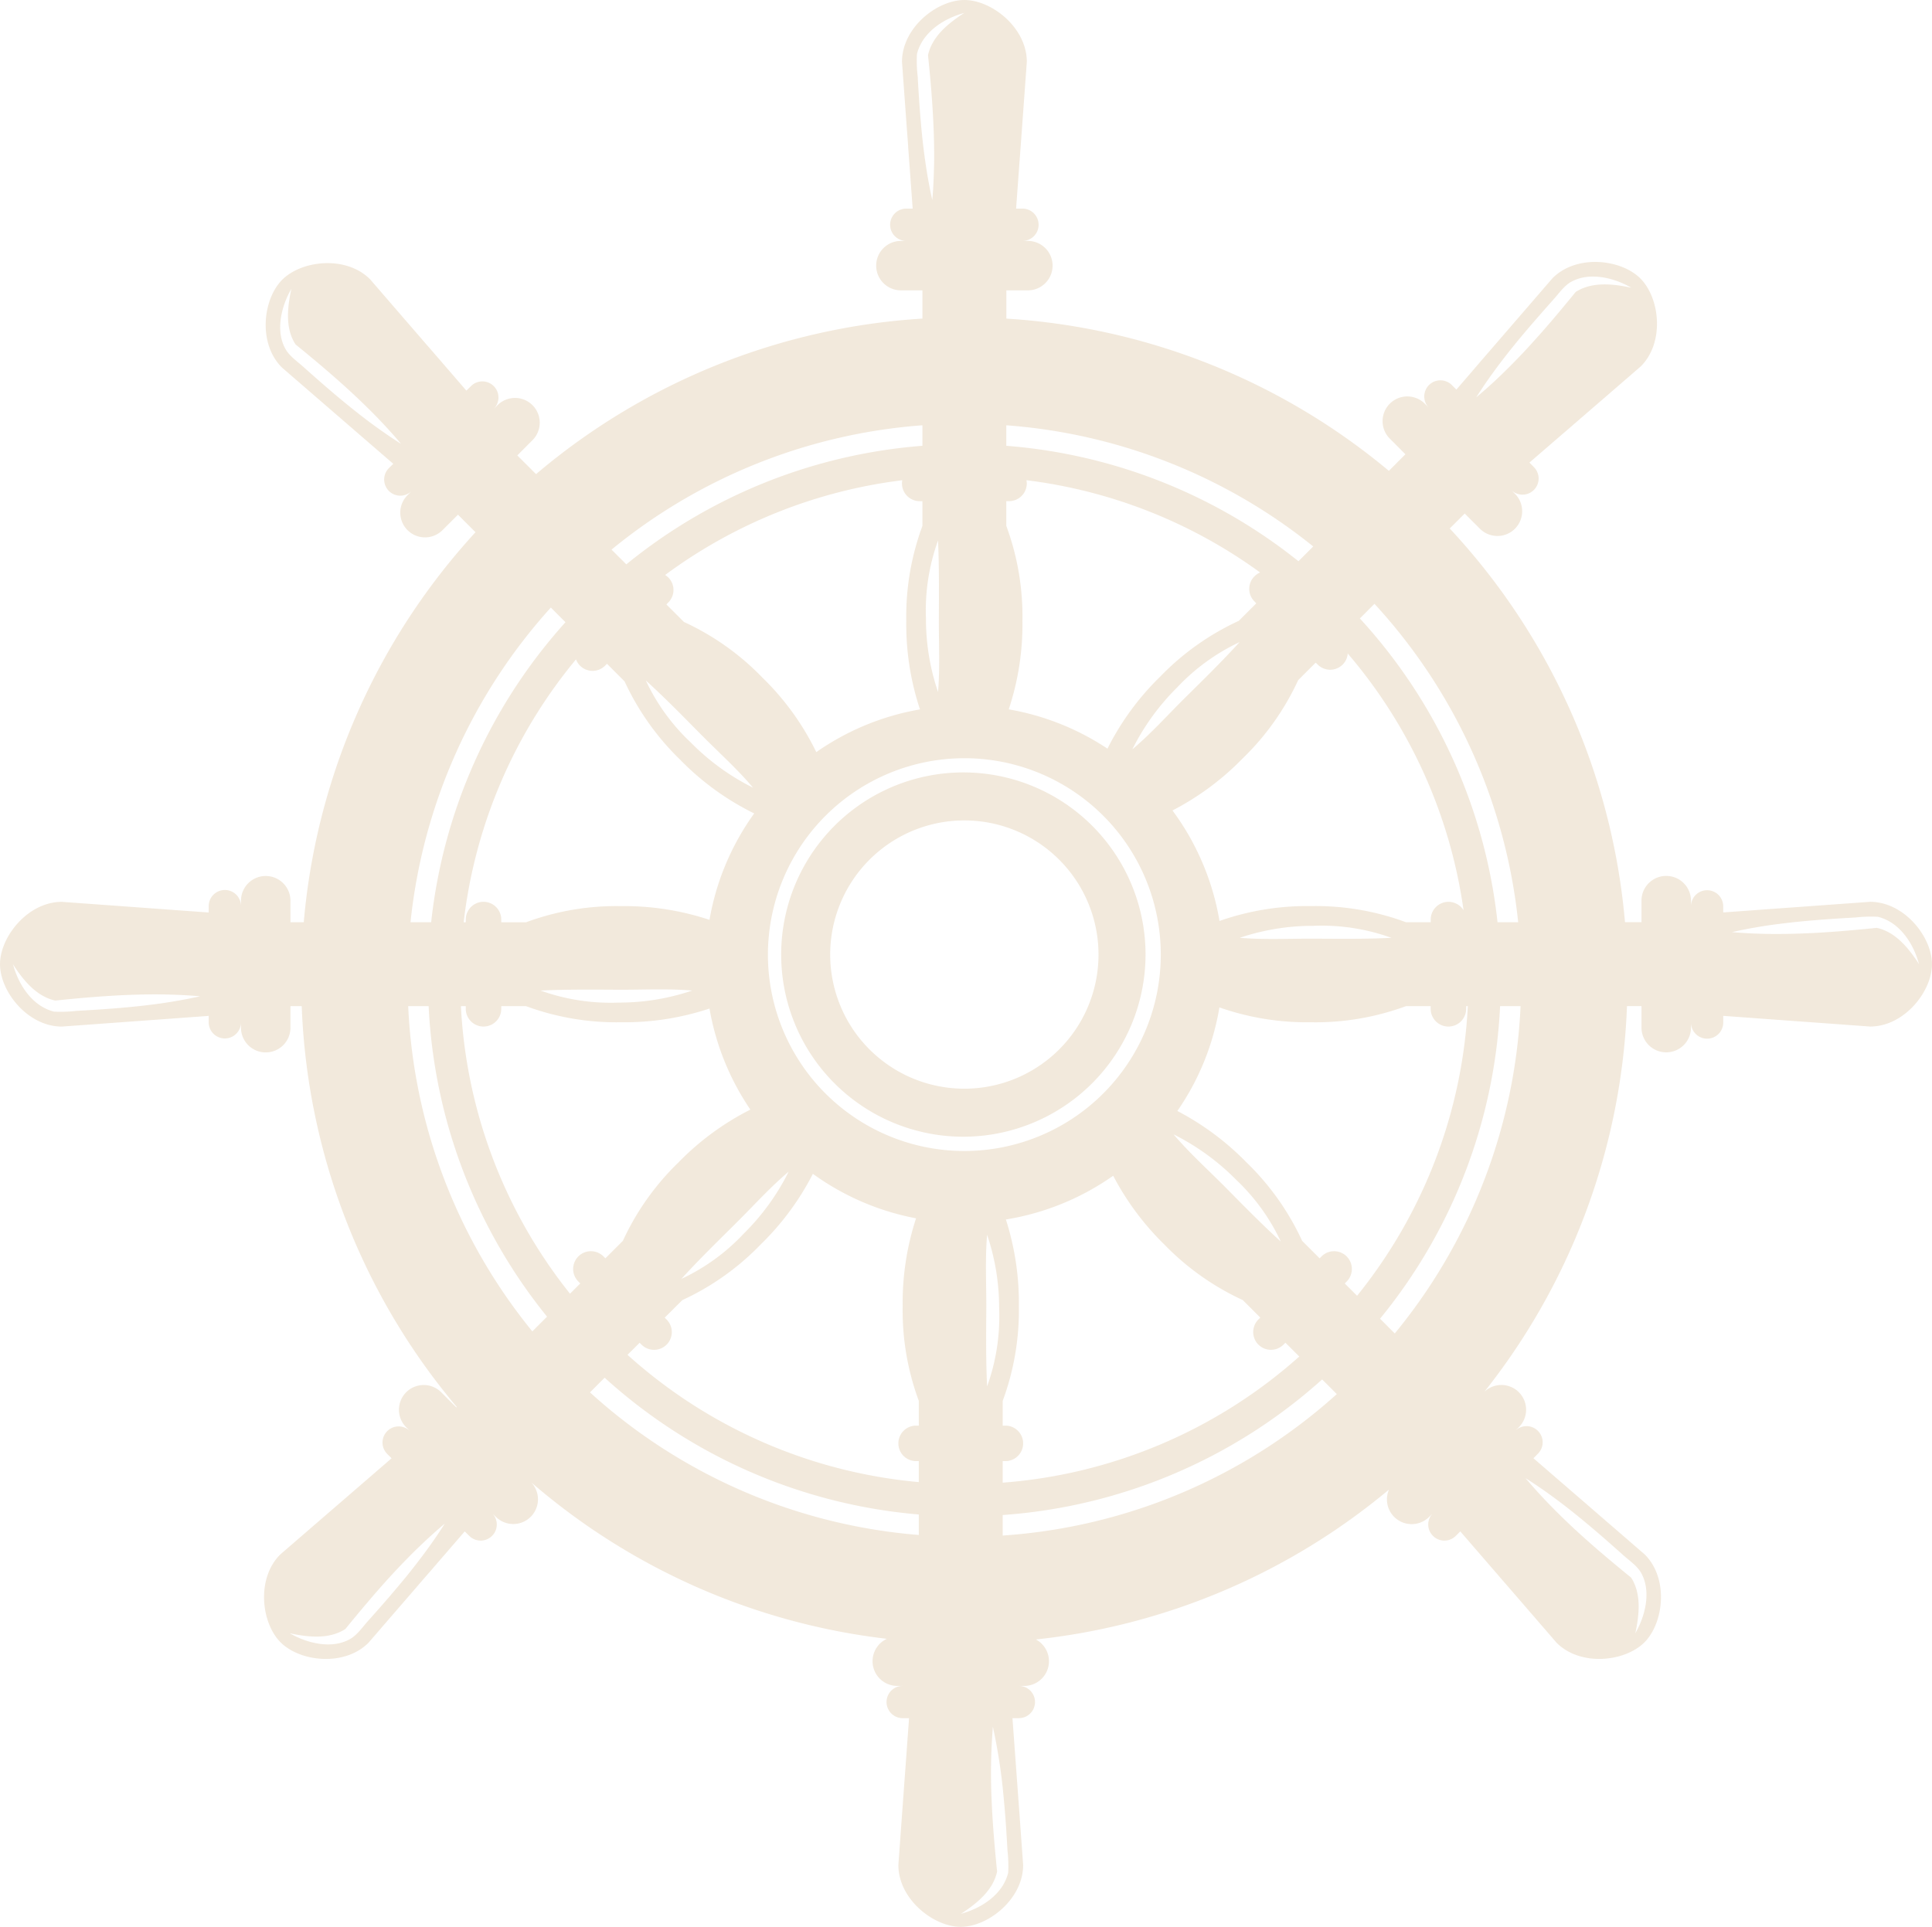 <svg xmlns="http://www.w3.org/2000/svg" width="392.055" height="391.082" viewBox="0 0 392.055 391.082"><path id="Path_9" data-name="Path 9" d="M1579.859,518.732A41.283,41.283,0,0,1,1589,531.35c-3.906-3.556-7.616-7.354-11.334-11.113-3.482-3.511-7.232-6.877-10.431-10.652a47.817,47.817,0,0,1,12.628,9.147Zm100.672-50.2a104.177,104.177,0,0,1,10.723-1.8c1.073-.131,2.145-.252,3.228-.356,3.721-.366,7.451-.606,11.173-.814a26.933,26.933,0,0,1,4.5-.138c4.3,1.051,7.079,5.192,8.25,9.263l.109.356c-2.068-3.184-4.727-6.538-8.589-7.375-4.223.432-8.482.815-12.748,1.039-1.74.082-3.471.153-5.207.181a109,109,0,0,1-11.436-.351ZM1568.01,418.818a41.588,41.588,0,0,1,12.617-9.143c-3.558,3.918-7.344,7.622-11.106,11.337-3.514,3.48-6.873,7.238-10.658,10.428a47.664,47.664,0,0,1,9.147-12.622Zm-35.453,172.19v-4.164a108.4,108.4,0,0,0,64.821-27.52l2.978,2.977a112.544,112.544,0,0,1-67.8,28.707Zm-2.221,54.257a117.3,117.3,0,0,1,.229-15.44,116.608,116.608,0,0,1,2.242,14.982c.1,1.054.2,2.122.276,3.183.175,2.32.316,4.639.448,6.959a28.32,28.32,0,0,1,.141,4.5c-1.061,4.3-5.195,7.064-9.268,8.24l-.361.121c3.185-2.064,6.555-4.74,7.375-8.6-.36-3.583-.688-7.188-.918-10.8-.066-1.046-.123-2.092-.164-3.142Zm-73.917-90.931,2.464-2.457.382.384a3.6,3.6,0,0,0,5.089-5.095l-.385-.383,3.566-3.555a52.8,52.8,0,0,0,15.912-11.3,54.9,54.9,0,0,0,10.592-14.334,52.17,52.17,0,0,0,20.934,9.027,55.247,55.247,0,0,0-2.715,17.8,52.848,52.848,0,0,0,3.272,19.247V568.7h-.546a3.6,3.6,0,0,0,0,7.2h.546v4.262a101.9,101.9,0,0,1-59.111-25.835Zm-7.614,7.616a112.505,112.505,0,0,0,66.725,28.942v-4.158a108.443,108.443,0,0,1-63.751-27.76l-2.974,2.976Zm29.674-34.386c-3.753,3.731-7.561,7.429-11.118,11.347a41.159,41.159,0,0,0,12.618-9.154,47.19,47.19,0,0,0,9.146-12.611c-3.775,3.189-7.144,6.944-10.646,10.418Zm38.474-214.724c-.284-1.877-.515-3.764-.724-5.662-.108-1.056-.206-2.107-.294-3.163-.275-3.064-.458-6.138-.634-9.2a25.981,25.981,0,0,1-.143-4.508c1.063-4.289,5.186-7.063,9.256-8.234l.361-.114c-3.183,2.062-6.541,4.731-7.374,8.589.449,4.322.833,8.677,1.049,13.038.056,1.061.1,2.111.132,3.168.057,1.887.076,3.78.057,5.667q-.038,1.635-.1,3.267c-.054,1.417-.14,2.835-.272,4.251-.3-1.312-.559-2.643-.8-3.965-.2-1.046-.36-2.092-.513-3.137Zm75.621,80.417a108.284,108.284,0,0,0-59.285-23.428v-4.164a112.49,112.49,0,0,1,62.283,24.593l-3,3ZM1532.557,568.7h.547a3.6,3.6,0,0,1,0,7.2h-.547v4.376a101.884,101.884,0,0,0,60.181-25.6l-2.81-2.807-.383.384a3.6,3.6,0,0,1-5.1-5.095l.393-.383-3.554-3.555a53.088,53.088,0,0,1-15.946-11.3,55.635,55.635,0,0,1-10.361-13.94,52.319,52.319,0,0,1-21.774,8.879,55.413,55.413,0,0,1,2.636,17.557,52.967,52.967,0,0,1-3.282,19.26V568.7Zm-3.164-7.966c-.26-5.285-.2-10.588-.164-15.873.024-4.94-.26-9.985.164-14.9a46.181,46.181,0,0,1,2.441,14.9,41.682,41.682,0,0,1-2.441,15.873Zm66.179-93.476a41.63,41.63,0,0,1,15.868,2.435c-5.285.268-10.581.186-15.868.169-4.944-.022-9.99.246-14.912-.175a46.358,46.358,0,0,1,14.912-2.429ZM1516.985,404.9a41.836,41.836,0,0,1,2.453-15.866c.229,5.285.185,10.581.164,15.866-.023,4.947.239,9.98-.164,14.909a45.92,45.92,0,0,1-2.453-14.909Zm75.526,12.5a52.8,52.8,0,0,1-11.3,15.921,55.361,55.361,0,0,1-14.2,10.522,52.269,52.269,0,0,1,9.541,22.426,53.679,53.679,0,0,1,18.58-3.02,52.807,52.807,0,0,1,19.259,3.277h5.023v-.553a3.6,3.6,0,0,1,6.664-1.875,101.884,101.884,0,0,0-23.506-52.114,3.526,3.526,0,0,1-1.016,2.237,3.587,3.587,0,0,1-5.088,0l-.4-.383-3.554,3.562Zm12.528-12.534L1608,401.9a112.551,112.551,0,0,1,29.162,64.631h-4.191a108.416,108.416,0,0,0-27.936-61.66Zm-71.75-18.777a52.9,52.9,0,0,1,3.271,19.258,54.566,54.566,0,0,1-2.779,17.973,52.2,52.2,0,0,1,20.036,7.978,54.68,54.68,0,0,1,10.725-14.647,53.044,53.044,0,0,1,15.932-11.3l3.544-3.545-.372-.394a3.592,3.592,0,0,1,0-5.094,3.679,3.679,0,0,1,1.148-.777,101.733,101.733,0,0,0-47.425-18.728,3.179,3.179,0,0,1,.078.651,3.608,3.608,0,0,1-3.611,3.6h-.547V386.1Zm125.248,208.95c1.182,1.05,2.735,2.113,3.533,3.475,2.157,3.725.9,8.819-1.138,12.32.8-3.708,1.281-7.971-.852-11.292q-2.677-2.166-5.3-4.394c-.812-.684-1.62-1.372-2.409-2.073q-2.05-1.788-4.039-3.633c-.786-.738-1.563-1.482-2.341-2.237-2.56-2.5-5.02-5.1-7.32-7.83,2.868,1.8,5.6,3.77,8.284,5.849.854.667,1.707,1.345,2.551,2.03,1.444,1.181,2.877,2.391,4.288,3.606.81.7,1.619,1.4,2.419,2.112.777.689,1.553,1.372,2.32,2.067ZM1609.131,547a108.232,108.232,0,0,0,24.359-63.442h4.156a112.484,112.484,0,0,1-25.527,66.435L1609.131,547ZM1568,504.836a55.577,55.577,0,0,1,14.017,10.422,52.966,52.966,0,0,1,11.3,15.928l3.556,3.556.383-.388a3.606,3.606,0,1,1,5.1,5.1l-.392.388,2.506,2.5a101.77,101.77,0,0,0,22.474-58.781h-.338v.54a3.6,3.6,0,0,1-7.2,0v-.54h-5.023a52.965,52.965,0,0,1-19.259,3.27,53.809,53.809,0,0,1-18.592-3.015A51.92,51.92,0,0,1,1568,504.836Zm-43.225-71.6a39.861,39.861,0,1,1-39.861,39.857,39.9,39.9,0,0,1,39.861-39.857ZM1404.223,603.909c.679-.8,1.379-1.6,2.068-2.39,1.217-1.37,2.453-2.731,3.71-4.061q1.15-1.2,2.3-2.374c2.265-2.265,4.6-4.443,7.035-6.5-1.685,2.687-3.533,5.273-5.471,7.785-.656.859-1.322,1.7-1.989,2.539-1.183,1.461-2.4,2.895-3.612,4.322-.691.8-1.391,1.6-2.079,2.391q-1.25,1.419-2.518,2.834c-1.049,1.176-2.111,2.725-3.477,3.518-3.723,2.173-8.823.9-12.313-1.133,3.711.8,7.967,1.287,11.293-.864,1.651-2.036,3.338-4.065,5.055-6.067Zm11.842-120.349a108.349,108.349,0,0,0,24.028,63.021l-2.987,2.988a112.43,112.43,0,0,1-25.19-66.009Zm19.771,0H1430.8v.54a3.6,3.6,0,1,1-7.2,0v-.54h-.985a101.749,101.749,0,0,0,22.135,58.36l2.081-2.079-.384-.388a3.606,3.606,0,0,1,5.1-5.1l.384.388,3.554-3.556a52.9,52.9,0,0,1,11.295-15.928,55.005,55.005,0,0,1,14.573-10.7,52.305,52.305,0,0,1-8.293-20.511,54.78,54.78,0,0,1-17.979,2.784,52.873,52.873,0,0,1-19.248-3.27Zm2.934-3.168c5.283-.246,10.59-.193,15.878-.165,4.934.021,9.978-.252,14.9.165a46.19,46.19,0,0,1-14.9,2.445,42,42,0,0,1-15.878-2.445Zm17.046-62.773a53.123,53.123,0,0,0,11.3,15.932,54.394,54.394,0,0,0,15.012,10.893,52.19,52.19,0,0,0-9.07,21.6,54.778,54.778,0,0,0-17.979-2.785,52.716,52.716,0,0,0-19.248,3.277H1430.8v-.553a3.6,3.6,0,0,0-7.2,0v.553h-.427a101.828,101.828,0,0,1,22.8-53.366,3.455,3.455,0,0,0,.81,1.286,3.6,3.6,0,0,0,5.087,0l.384-.388,3.554,3.555Zm4.323-.158a41.04,41.04,0,0,0,9.15,12.611,47.209,47.209,0,0,0,12.615,9.154c-3.185-3.776-6.948-7.146-10.427-10.653-3.721-3.759-7.419-7.561-11.338-11.112Zm3.919-21.415a3.942,3.942,0,0,1,.633.5,3.585,3.585,0,0,1,0,5.088l-.381.388,3.553,3.556a52.707,52.707,0,0,1,15.934,11.3A53.988,53.988,0,0,1,1494.729,432a52.177,52.177,0,0,1,21.042-8.672,54.826,54.826,0,0,1-2.781-17.973,52.944,52.944,0,0,1,3.273-19.258v-5.029h-.536a3.6,3.6,0,0,1-3.611-3.6,3.236,3.236,0,0,1,.067-.651,101.745,101.745,0,0,0-48.125,19.231Zm-103.046,85.128c2.888.016,5.789.13,8.677.382-2.352.53-4.728.963-7.113,1.325-3.49.518-7.011.881-10.536,1.153-2.495.2-4.989.351-7.485.487a26.972,26.972,0,0,1-4.508.149c-4.279-1.063-7.059-5.193-8.229-9.27l-.121-.355c2.071,3.2,4.727,6.527,8.6,7.382,4.574-.477,9.191-.887,13.808-1.1q3.445-.158,6.9-.158Zm79.847-78.513a112.505,112.505,0,0,0-28.472,63.871h4.189a108.473,108.473,0,0,1,27.26-60.9l-2.977-2.971Zm12.32-11.763a112.417,112.417,0,0,1,63.084-25.233v4.164a108.245,108.245,0,0,0-60.084,24.062l-3-2.993Zm-64.111-41.636c3.723,3.026,7.409,6.128,10.965,9.389,1.99,1.832,3.928,3.709,5.809,5.653,1.6,1.662,3.142,3.363,4.619,5.131-2.451-1.559-4.837-3.235-7.156-4.995-.842-.641-1.686-1.292-2.506-1.96-3.5-2.784-6.871-5.739-10.2-8.709-1.184-1.062-2.727-2.123-3.525-3.486-2.177-3.715-.9-8.819,1.139-12.32-.8,3.686-1.314,8,.852,11.3Zm255.254-9.131c1.061-1.177,2.123-2.725,3.491-3.524,3.721-2.156,8.808-.9,12.31,1.138-3.722-.792-7.956-1.274-11.293.859-2.691,3.3-5.436,6.6-8.316,9.778q-1.1,1.23-2.232,2.434l-.164.181c-.766.8-1.532,1.6-2.309,2.38-.3.306-.6.607-.909.908-.808.8-1.629,1.592-2.46,2.369-1.238,1.143-2.5,2.265-3.788,3.343.821-1.286,1.663-2.556,2.538-3.8.636-.9,1.281-1.778,1.937-2.664q1.676-2.225,3.438-4.387c.667-.828,1.345-1.642,2.034-2.453,1.883-2.22,3.8-4.4,5.723-6.559Zm-128.059,3.879a133.944,133.944,0,0,0-78.4,31.568l-3.808-3.8,3.084-3.092a5.02,5.02,0,0,0-7.1-7.1l-.777.765a3.269,3.269,0,1,0-4.618-4.628l-.919.913-3.468-4.017-4.19-4.847-.285-.317-2.485-2.877-9.113-10.544c-4.893-4.9-13.9-3.846-17.827.082s-4.98,12.924-.064,17.825l12.867,11.129,2.474,2.145,7.253,6.264-.917.909a3.276,3.276,0,0,0,4.626,4.639l-.764.766a5.021,5.021,0,1,0,7.1,7.1l3.086-3.085,3.556,3.561a134.129,134.129,0,0,0-34.851,79.157h-2.7V462.16a5.018,5.018,0,0,0-10.037,0v1.1a3.276,3.276,0,0,0-6.553,0v1.291l-4.936-.356-3.687-.268-6.106-.443-3.348-.246-11.719-.848c-6.927,0-12.552,7.113-12.552,12.66s5.625,12.655,12.552,12.655l10.231-.744,3.151-.23,5.439-.393,3.226-.236,7.749-.564v1.3a3.276,3.276,0,1,0,6.553,0v1.094a5.018,5.018,0,1,0,10.037,0V483.56h2.285a134.024,134.024,0,0,0,31.459,81.344l-.088.093-3.086-3.091a5.023,5.023,0,0,0-7.1,7.107l.764.766a3.275,3.275,0,0,0-4.627,4.635l.919.913-9.148,7.906-2.637,2.276-10.822,9.355c-4.892,4.9-3.841,13.909.087,17.831s12.924,4.973,17.828.078l4.746-5.5,2.123-2.452.823-.952,2.089-2.418.656-.767,2.078-2.394,7.016-8.121.918.908a3.273,3.273,0,0,0,4.629-4.629l.777.773a5.013,5.013,0,0,0,7.168-7.008,134.035,134.035,0,0,0,72.176,31.754,5.01,5.01,0,0,0,2.111,9.558h1.094a3.274,3.274,0,0,0,0,6.548h1.291l-.734,10.138-.241,3.263-.416,5.71-.24,3.311-.536,7.375c0,6.938,7.124,12.557,12.661,12.557s12.66-5.619,12.66-12.557l-.767-10.647-.457-6.237-.944-12.913h1.3a3.274,3.274,0,0,0,0-6.548h1.083a5.006,5.006,0,0,0,2.375-9.422,133.936,133.936,0,0,0,71.65-30.425,5.017,5.017,0,0,0,8.152,5.543l.7-.7a3.274,3.274,0,0,0,4.707,4.551l.908-.908,8.24,9.531,4.934,5.7,6.369,7.371c4.9,4.9,13.908,3.84,17.824-.078s4.979-12.927.076-17.831l-5.2-4.5-2.485-2.145-4.531-3.923-2.494-2.155-7.888-6.818.908-.913a3.278,3.278,0,0,0-4.631-4.641l.777-.76a5.016,5.016,0,0,0-7.012-7.173,133.959,133.959,0,0,0,28.941-78.28h2.944v4.364a5.021,5.021,0,1,0,10.043,0V486.83a3.273,3.273,0,1,0,6.545,0v-1.3l9.61.7,3.433.251.439.034,3.184.229.7.049,3.4.246,9.029.657c6.938,0,12.561-7.106,12.561-12.655s-5.623-12.66-12.561-12.66l-15.211,1.1-3.424.246-11.162.81v-1.291a3.273,3.273,0,0,0-6.545,0v-1.1a5.021,5.021,0,0,0-10.043,0v4.372h-3.348a134.067,134.067,0,0,0-35.564-79.907l3.044-3.036,3.086,3.086a5.019,5.019,0,0,0,7.1-7.1l-.778-.777a3.272,3.272,0,1,0,4.627-4.629l-.906-.919,6-5.183,2.44-2.1,1.356-1.176,1.917-1.659.929-.8,2.376-2.052,7.582-6.56c4.9-4.9,3.849-13.9-.076-17.831s-12.924-4.979-17.827-.075l-8.261,9.563-2.209,2.561-3.939,4.551L1627.4,355.2l-2.781,3.217-.919-.915a3.277,3.277,0,0,0-4.64,4.629l-.764-.766a5.019,5.019,0,1,0-7.1,7.092l3.085,3.091-3.359,3.365a133.935,133.935,0,0,0-77.625-30.9v-5.735h4.367a5.016,5.016,0,1,0,0-10.033h-1.1a3.28,3.28,0,1,0,0-6.56h-1.289l.7-9.591.24-3.223,1.236-16.972c0-6.937-7.122-12.55-12.672-12.55s-12.659,5.613-12.659,12.55l.941,12.956.252,3.338.086,1.34.242,3.31.043.514.232,3.256.371,5.072h-1.293a3.28,3.28,0,0,0,0,6.56H1511.9a5.016,5.016,0,1,0,0,10.033h4.365v5.735Zm8.512,101.852A27.225,27.225,0,1,0,1552,473.081a27.232,27.232,0,0,0-27.227-27.219Zm36.769,27.235a36.97,36.97,0,1,0-36.974,36.964,37.018,37.018,0,0,0,36.974-36.964Zm118.407-27.667ZM1556.083,629.968Zm102.081-84.815ZM1428.023,363.6" transform="translate(-1329.082 -279.346)" fill="#bf9550" fill-rule="evenodd" opacity="0.2"></path></svg>